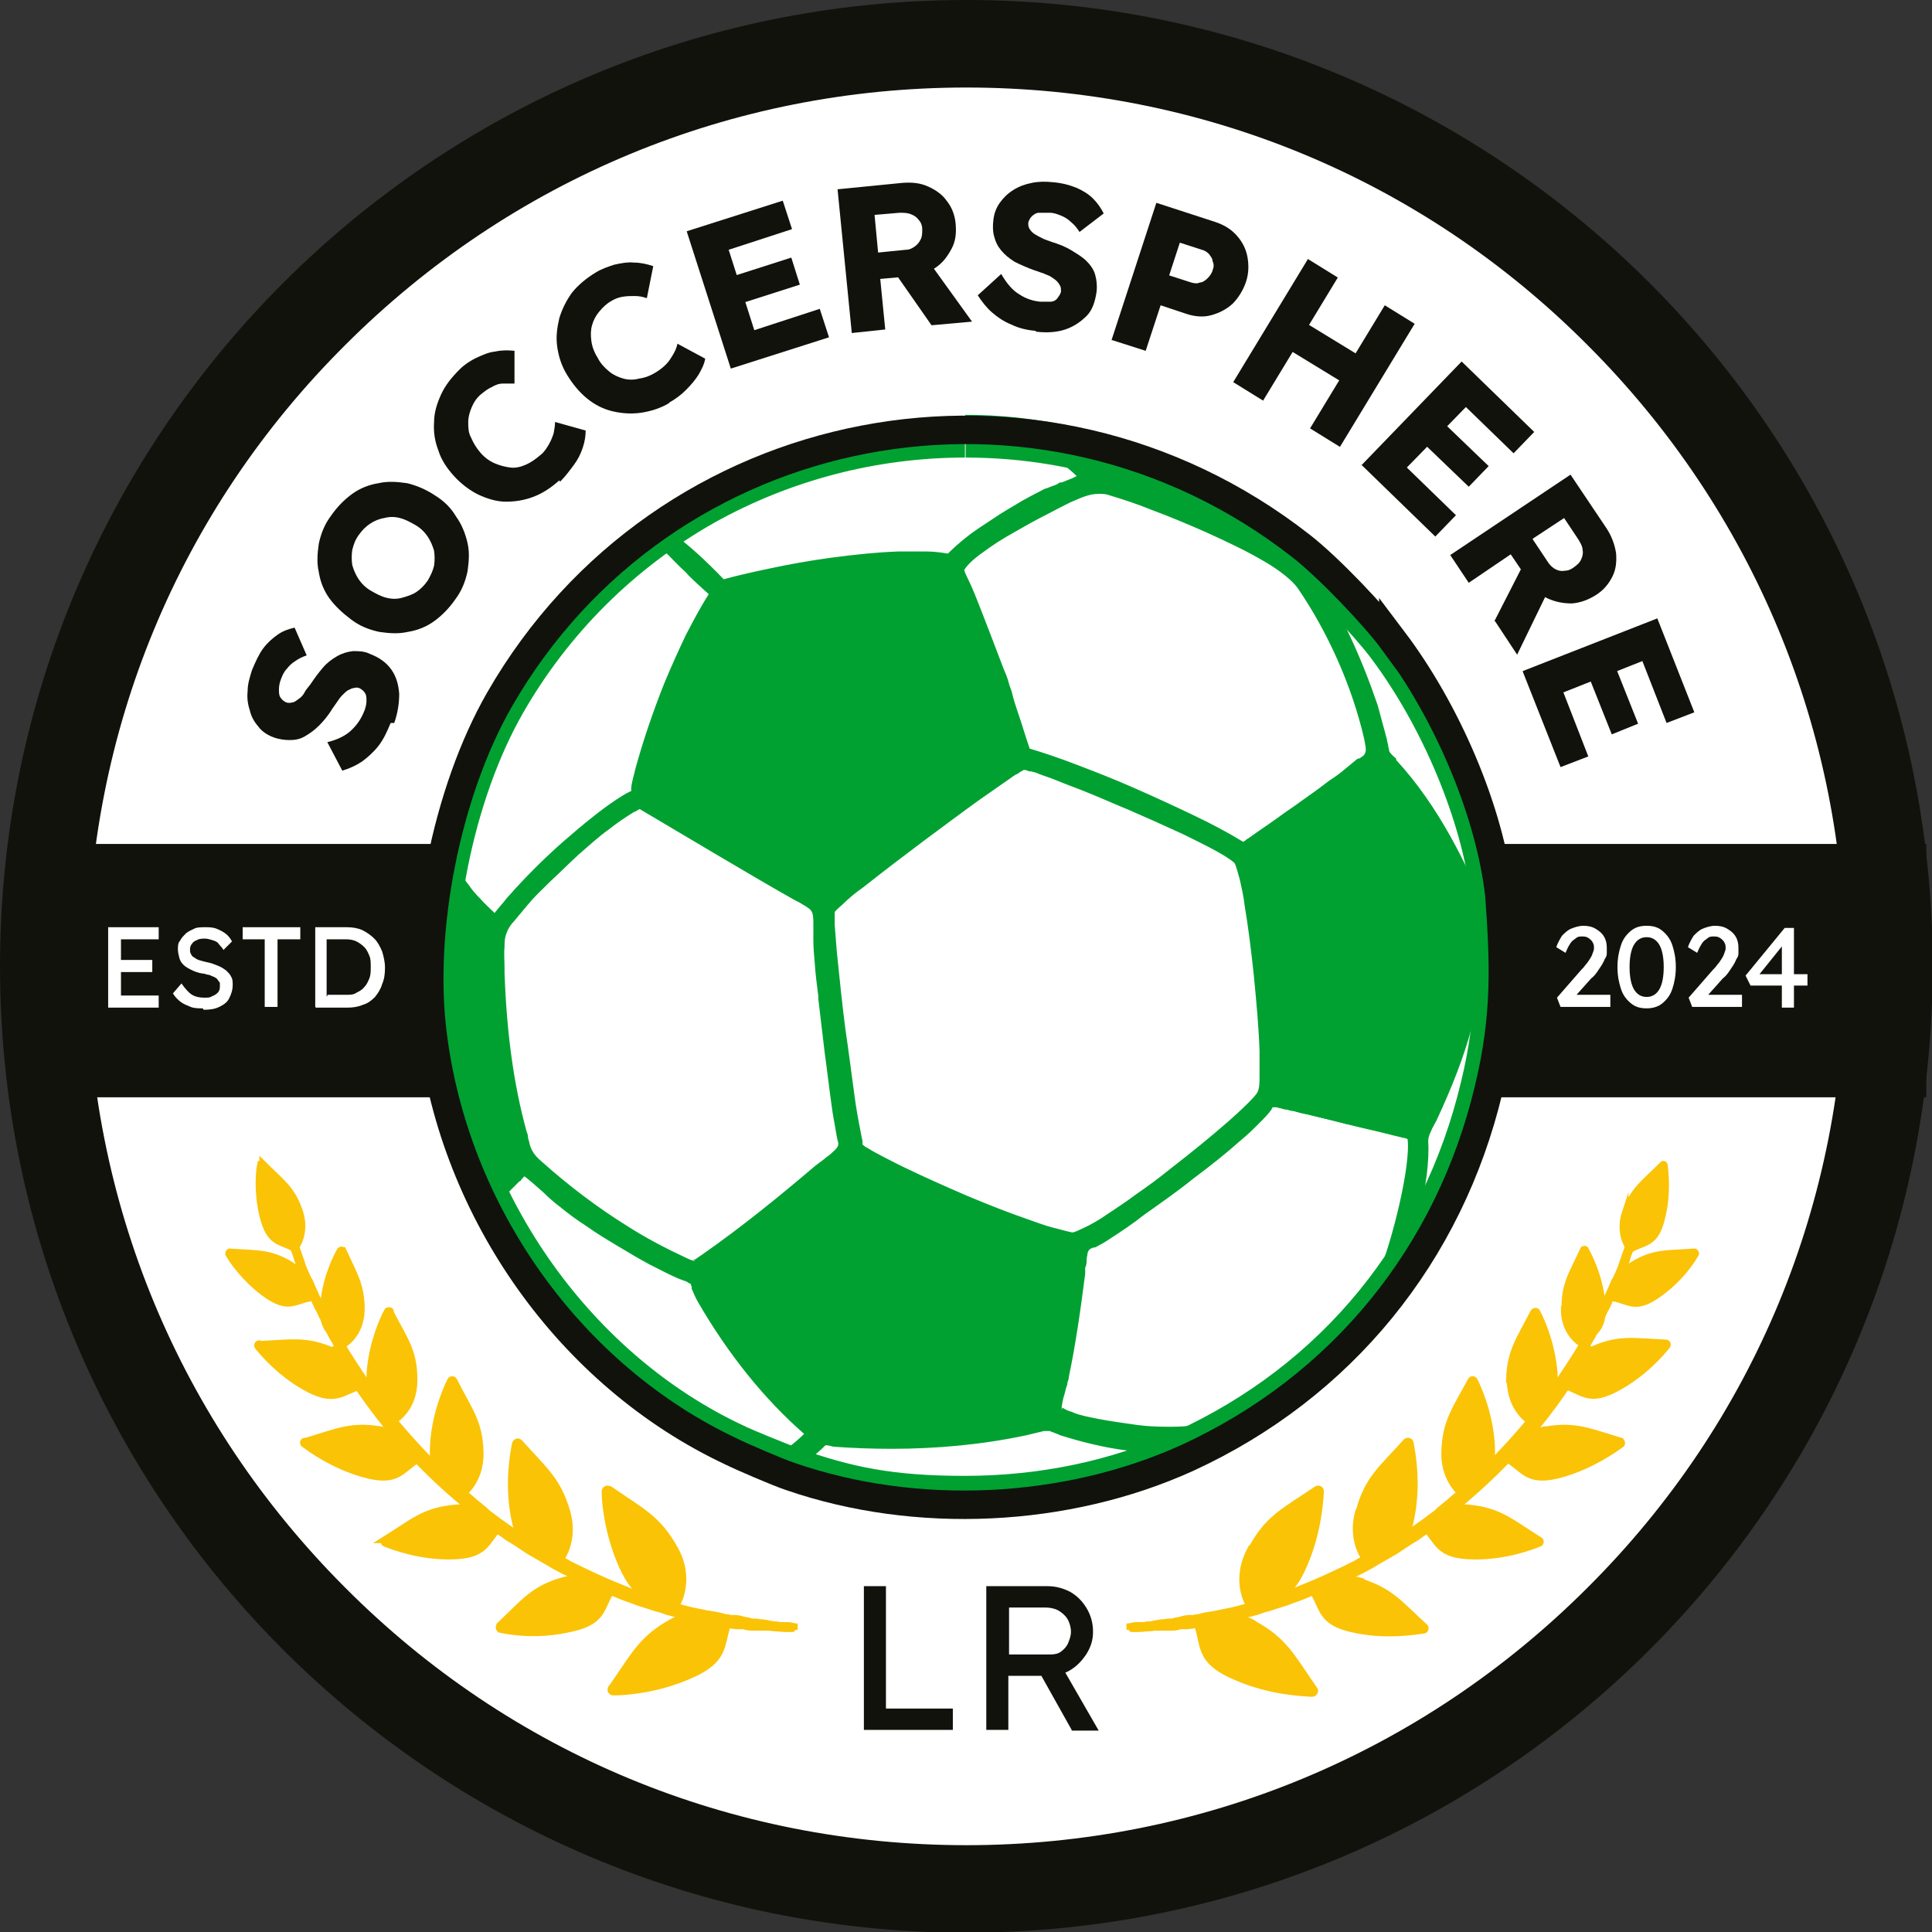 <?xml version="1.0" encoding="UTF-8"?>
<svg id="Ebene_1" data-name="Ebene 1" xmlns="http://www.w3.org/2000/svg" width="271.5" height="271.5" version="1.1" viewBox="0 0 271.5 271.5">
  <rect x="0" y="0" width="271.5" height="271.5" fill="#333333" stroke="none"/>
  <defs>
    <style>
      .cls-1 {
        fill: #12120d;
      }

      .cls-1, .cls-2, .cls-3, .cls-4, .cls-5 {
        stroke-width: 0px;
      }

      .cls-2, .cls-6, .cls-4 {
        fill-rule: evenodd;
      }

      .cls-2, .cls-3 {
        fill: #00a131;
      }

      .cls-7 {
        fill: none;
        stroke: #12120d;
        stroke-width: 4px;
      }

      .cls-7, .cls-6, .cls-8 {
        stroke-miterlimit: 10;
      }

      .cls-6, .cls-8 {
        fill: #fac305;
        stroke: #fac305;
        stroke-width: .9px;
      }

      .cls-4, .cls-5 {
        fill: #fff;
      }
    </style>
  </defs>
  <g>
    <path class="cls-4" d="M135.8,265.4c-71.5,0-129.6-58.2-129.6-129.6S64.3,6.1,135.8,6.1s129.6,58.2,129.6,129.6-58.2,129.6-129.6,129.6Z"/>
    <path class="cls-1" d="M135.8,12.3c33,0,64,12.8,87.3,36.2,23.3,23.3,36.2,54.3,36.2,87.3s-12.8,64-36.2,87.3c-23.3,23.3-54.3,36.2-87.3,36.2s-64-12.8-87.3-36.2c-23.3-23.3-36.2-54.3-36.2-87.3s12.8-64,36.2-87.3c23.3-23.3,54.3-36.2,87.3-36.2M135.8,0C60.8,0,0,60.8,0,135.8s60.8,135.8,135.8,135.8,135.8-60.8,135.8-135.8S210.8,0,135.8,0h0Z"/>
  </g>
  <rect class="cls-1" x="1.8" y="118.6" width="268.9" height="35.6"/>
  <g>
    <path class="cls-1" d="M54.9,101.6c-.5,1.2-1,2.3-1.7,3.2-.7.9-1.5,1.6-2.3,2.2-.9.6-1.8,1-2.8,1.3l-2.1-4c1.6-.4,2.7-1,3.5-1.8.8-.8,1.3-1.6,1.7-2.6.2-.5.3-1,.3-1.4,0-.4,0-.8-.2-1.1s-.4-.5-.8-.7c-.3-.1-.5-.1-.8,0-.3,0-.5.2-.8.3-.3.2-.5.4-.8.7s-.5.6-.7.9c-.2.3-.5.7-.7,1-.6,1-1.3,1.8-1.9,2.4-.6.6-1.3,1.1-2,1.5s-1.4.5-2.1.5c-.7,0-1.5-.1-2.3-.4-.8-.3-1.6-.8-2.1-1.5-.6-.7-1-1.4-1.2-2.3-.3-.9-.4-1.8-.3-2.7,0-1,.3-1.9.6-2.9.5-1.2,1-2.3,1.6-3.1.6-.8,1.3-1.4,2-1.9s1.5-.8,2.4-1l1.7,3.9c-.6.2-1.2.5-1.6.8-.5.3-.9.7-1.2,1.1-.4.4-.6.9-.8,1.4-.2.5-.3,1-.3,1.5,0,.4,0,.8.2,1.1.2.3.4.5.8.7.3.1.6.1.9,0,.3,0,.6-.3.9-.5s.6-.5.8-.9.5-.7.8-1.1c.6-.9,1.2-1.7,1.8-2.4.6-.7,1.3-1.2,2-1.6.7-.4,1.4-.6,2.2-.7.8,0,1.6,0,2.4.4,1.3.5,2.3,1.2,3,2.2.7,1,1,2.1,1.1,3.4,0,1.3-.2,2.7-.7,4.1Z"/>
    <path class="cls-1" d="M64,84.2c-.9,1.3-1.9,2.3-3,3.1-1.1.8-2.4,1.3-3.7,1.5-1.3.3-2.6.2-4,0-1.4-.3-2.7-.8-3.9-1.7s-2.3-1.9-3.1-3c-.8-1.1-1.3-2.4-1.5-3.7-.3-1.3-.2-2.6,0-4,.3-1.4.8-2.7,1.7-3.9.9-1.3,1.9-2.3,3-3.1,1.1-.8,2.4-1.3,3.7-1.5,1.3-.3,2.6-.2,4,0,1.3.3,2.7.9,3.9,1.7,1.3.8,2.3,1.8,3,3,.8,1.1,1.3,2.4,1.6,3.7.3,1.3.2,2.6,0,4-.3,1.4-.8,2.7-1.7,3.9ZM60.1,81.6c.4-.7.7-1.3.9-2.1.1-.7.1-1.4,0-2.1-.2-.7-.5-1.4-.9-2-.4-.6-1-1.2-1.7-1.6s-1.4-.8-2.2-1c-.7-.2-1.5-.2-2.2,0-.7.1-1.4.4-2,.8-.6.4-1.1.9-1.6,1.6s-.7,1.3-.9,2.1c-.1.7-.1,1.4,0,2.1.2.7.5,1.4.9,2,.4.6,1,1.2,1.7,1.6s1.4.8,2.2,1,1.5.2,2.2,0,1.4-.4,2-.8c.6-.4,1.1-.9,1.6-1.6Z"/>
    <path class="cls-1" d="M78.6,67.5c-1.1,1-2.3,1.8-3.6,2.3s-2.6.7-3.9.7c-1.3,0-2.6-.4-3.9-1-1.2-.6-2.4-1.5-3.4-2.6-1-1.1-1.8-2.3-2.2-3.6-.5-1.3-.7-2.6-.6-4,0-1.3.4-2.6,1-3.9.6-1.3,1.5-2.4,2.6-3.5.7-.7,1.5-1.2,2.3-1.6.9-.4,1.7-.8,2.7-.9.9-.2,1.8-.2,2.7-.1v4.6c-.5,0-1,0-1.6,0-.6,0-1.1.2-1.6.5-.5.2-1,.6-1.5,1-.6.5-1,1.1-1.3,1.8s-.5,1.4-.5,2.1c0,.7,0,1.5.4,2.2.3.7.7,1.4,1.3,2.1.6.7,1.3,1.2,2,1.5.7.3,1.4.5,2.2.6s1.5-.1,2.2-.4c.7-.3,1.4-.8,2.1-1.4.5-.4.8-.9,1.1-1.4.3-.5.5-1,.7-1.6.1-.5.2-1.1.2-1.6l4.3,1.2c0,.7-.1,1.5-.4,2.4-.3.9-.7,1.7-1.3,2.5-.6.8-1.2,1.6-1.9,2.3Z"/>
    <path class="cls-1" d="M94.1,56.6c-1.3.8-2.7,1.2-4,1.4-1.4.2-2.7.1-4-.2-1.3-.3-2.5-.9-3.6-1.8-1.1-.9-2-2-2.8-3.3-.8-1.3-1.2-2.6-1.4-4-.2-1.4,0-2.7.3-4,.4-1.3,1-2.5,1.8-3.6.9-1.1,2-2,3.3-2.8.8-.5,1.7-.8,2.6-1.1.9-.2,1.9-.4,2.8-.3.9,0,1.8.2,2.7.5l-.9,4.5c-.6-.2-1.1-.3-1.7-.3s-1.1,0-1.7.1c-.6.1-1.1.3-1.6.6-.7.4-1.2.9-1.7,1.5-.5.6-.8,1.2-1,1.9-.2.7-.2,1.4-.1,2.2.1.8.4,1.6.9,2.4.4.8,1,1.4,1.6,1.9s1.3.8,2,1c.7.2,1.5.2,2.2,0,.8-.1,1.6-.4,2.4-.9.5-.3,1-.7,1.4-1.1s.7-.9,1-1.4c.3-.5.5-1,.6-1.5l3.9,2.1c-.1.7-.5,1.5-.9,2.2-.5.8-1.1,1.5-1.8,2.2-.7.7-1.5,1.3-2.4,1.8Z"/>
    <path class="cls-1" d="M102.7,51.8l-6.2-19.3,13.5-4.3,1.3,4-8.9,2.9,3.6,11.3,9.2-3,1.3,4-13.8,4.4ZM102.4,43.2l-1.2-3.8,10-3.2,1.2,3.8-10,3.2Z"/>
    <path class="cls-1" d="M119.7,46.8l-2-20.2,9.1-.9c1.3-.1,2.5,0,3.6.5,1.1.5,2,1.1,2.7,2.1.7.9,1.1,2,1.2,3.2.1,1.3,0,2.4-.6,3.5s-1.2,1.9-2.2,2.6c-1,.7-2.1,1.1-3.4,1.2l-4.4.4.7,7.1-4.7.5ZM123.3,35.5l4-.4c.5,0,.9-.2,1.3-.5s.6-.6.8-1c.2-.4.2-.9.2-1.4s-.2-1-.5-1.3c-.3-.4-.6-.6-1.1-.8-.5-.2-1-.2-1.6-.2l-3.5.3.5,5.3ZM130.9,45.7l-6-8.6,5-1.2,6.7,9.3-5.6.5Z"/>
    <path class="cls-1" d="M145.6,46.5c-1.3-.1-2.5-.4-3.5-.9-1-.4-1.9-1-2.7-1.7-.8-.7-1.4-1.5-2-2.4l3.3-3c.8,1.4,1.7,2.4,2.6,2.9.9.6,1.9.9,2.9,1,.5,0,1,0,1.4,0,.4,0,.8-.2,1-.5s.4-.5.5-.9c0-.3,0-.6-.1-.8-.1-.2-.3-.5-.5-.7-.2-.2-.5-.4-.8-.6-.3-.2-.7-.3-1.1-.5-.4-.1-.8-.3-1.2-.4-1.1-.4-2-.8-2.8-1.2-.8-.5-1.4-1-1.9-1.6-.5-.6-.8-1.2-1-2-.2-.7-.2-1.5-.1-2.3.1-.9.4-1.7.9-2.4.5-.7,1.1-1.3,1.9-1.8.8-.5,1.6-.8,2.6-1,1-.2,1.9-.2,2.9-.1,1.3.1,2.4.4,3.4.8.9.4,1.7.9,2.3,1.5.6.6,1.1,1.3,1.5,2.1l-3.4,2.6c-.3-.5-.7-1-1.2-1.4-.4-.4-.9-.7-1.4-.9-.5-.2-1-.4-1.6-.4-.6,0-1.1,0-1.5,0s-.8.3-1,.5-.4.5-.5.9c0,.3,0,.6.2.9.2.3.4.5.7.7.3.2.7.4,1.1.6.4.2.8.3,1.3.5,1,.3,2,.7,2.8,1.2s1.5.9,2.1,1.5c.6.6,1,1.2,1.2,1.9s.3,1.5.2,2.4c-.2,1.4-.6,2.6-1.4,3.4s-1.8,1.5-3,1.9c-1.2.4-2.6.5-4.2.3Z"/>
    <path class="cls-1" d="M156.2,47.8l6.3-19.3,8.3,2.7c1.2.4,2.2,1,3,1.9.8.9,1.3,1.9,1.5,3s.2,2.3-.2,3.5c-.4,1.2-1.1,2.3-1.9,3.1-.9.8-1.9,1.3-3,1.6-1.1.3-2.3.2-3.5-.2l-3.6-1.2-2.1,6.4-4.7-1.5ZM164.3,38.7l3.1,1c.4.1.8.2,1.2,0,.4,0,.8-.3,1.1-.6.3-.3.6-.7.7-1.1.2-.5.2-.9,0-1.3,0-.4-.3-.7-.5-1-.3-.3-.6-.5-1-.6l-3.1-1-1.5,4.6Z"/>
    <path class="cls-1" d="M173.3,53.7l10.5-17.3,4.2,2.6-10.5,17.3-4.2-2.6ZM179.1,47.9l2.3-3.8,11.3,6.9-2.3,3.8-11.3-6.9ZM184.1,60.2l10.5-17.3,4.2,2.6-10.5,17.3-4.2-2.6Z"/>
    <path class="cls-1" d="M191.3,65.4l14.1-14.6,10.2,9.9-2.9,3-6.7-6.5-8.3,8.5,6.9,6.7-2.9,3-10.4-10.1ZM198.8,61.1l2.8-2.9,7.6,7.3-2.8,2.9-7.6-7.3Z"/>
    <path class="cls-1" d="M203.8,78l16.9-11.3,5.1,7.6c.7,1.1,1.1,2.2,1.3,3.4.1,1.2,0,2.3-.5,3.3-.5,1-1.2,1.9-2.3,2.6-1.1.7-2.2,1.1-3.4,1.2-1.2,0-2.3-.2-3.4-.7-1.1-.5-2-1.4-2.7-2.5l-2.5-3.7-5.9,4-2.6-3.9ZM210,87.3l4.8-9.4,3.4,3.8-5,10.3-3.1-4.7ZM215.4,75.8l2.2,3.3c.3.4.6.7,1,.9.4.2.8.3,1.3.2.5,0,.9-.2,1.3-.5s.8-.6,1-1.1c.2-.4.3-.9.2-1.3,0-.5-.3-1-.6-1.5l-2-3-4.4,2.9Z"/>
    <path class="cls-1" d="M214,94.3l18.9-7.4,5.2,13.2-3.9,1.5-3.4-8.7-11.1,4.4,3.5,9-3.9,1.5-5.3-13.4ZM222.6,93.4l3.7-1.5,3.9,9.8-3.7,1.5-3.9-9.8Z"/>
  </g>
  <g>
    <path class="cls-4" d="M195.8,90c7.4,9.8,13.5,23.7,14.9,35.7.7,9.7,1,17.1-1.5,27.4-5.5,23.1-20.6,41.8-42.4,51.8-17,7.7-38,8.7-55.7,2.6-1.8-.6-6.9-2.8-8.3-3.5-22.8-10.7-38.9-33.7-42-58.6-1.9-14.8,2-34.2,9.4-47.1,23-40,76-50.2,112.6-21.6,4,3.1,10.6,10.1,13,13.4Z"/>
    <g>
      <path class="cls-2" d="M135.6,212.4c-8.8,0-17.4-1.4-25.6-4.3l-4.6-1.8c-8.2-3.8-14.9-8.1-20.4-13-5.4-4.8-10.2-10.6-15.2-18.2-6.8-10.5-11.2-27.3-10.7-40.8.2-5.2,1-10.7,2.3-16.3,1.3-5.5,3.1-10.7,5.3-15.4,8.7-18.6,25.3-33.1,45.6-39.7,7.5-2.4,15.6-3.7,23.4-3.7s6.1.2,9,.6c5.5.7,10.8,2,16,3.8,5.2,1.8,10.2,4.2,14.9,7,7.3,4.4,13.6,9.8,18.9,16.2,7.5,9,12.8,19.7,16.1,32.8.3,1.1.5,2.3.7,3.3.2,1.3.4,2.7.6,4.3.2,1.5.3,2.9.4,4.2,0,1.3.2,2.3.1,3.4-.2,11.6-2.4,22.6-6.8,32.5-2,4.6-4.5,9.1-7.4,13.2-3,4.2-6.4,8.2-10.2,11.8-14,13.2-32.6,20.4-52.5,20.4h0ZM111.4,206.3c6.7,2.6,15.2,4.1,24,4.1s12.6-.7,18.1-2.1l1.1-.3c3.4-.8,9-2.3,11-4.3h.1c0-.1-.2-.1-.2-.1-.4,0-.8,0-1.3,0h-1.5c-.2,0-.4,0-.6,0-4.9-.1-9.7-1.4-12.9-2.4-.4-.1-1-.3-1.5-.6h-.2c-.1-.1-.2-.2-.3-.2h0c-.1,0-.3,0-.5.1h-.2c-.8.3-1.7.5-2.5.7-6.1,1.3-12.5,1.9-18.9,1.9s-5.4-.1-8.1-.3c-.3,0-.6,0-.9-.1-.2,0-.3,0-.3,0s0,0,0,0c-.1,0-.2.1-.4.3-.7.8-1.6,1.4-2.4,2-.6.4-1.1.9-1.6,1.3h0c0,0,.1.1.1.1ZM73.4,164.6c-.2.3-.5.6-.8.8h-.1c-.4.6-.8,1-1.2,1.4-.8.9-1.8,2.1-1.6,3.2,0,.1,0,.2.1.3,6.1,13.1,19.3,26,33.9,32.8l.3.2c1.2.5,2.3,1.1,3.6,1.5.2,0,.4,0,.7,0,.8,0,1.9-.4,3-1.2.8-.5,1.9-1.4,2.5-2.3h0c0,0,0-.1,0-.1-5.6-4.9-10.7-11.2-15.1-18.7-.3-.5-.7-1.1-.9-1.8,0,0,0-.2,0-.2,0-.2-.1-.4-.2-.5-.1-.1-.3-.2-.5-.3l-.6-.3c-.3-.1-.5-.2-.8-.3-1.2-.5-2.5-1.2-4.1-2-1.4-.8-2.9-1.6-4.5-2.6-1.5-.9-3-1.9-4.4-2.8-1.4-1-2.6-1.9-3.7-2.7-.8-.6-1.6-1.3-2.3-2-1-.9-2-1.8-3.1-2.6h0s0,0,0,0ZM148.7,198.5c.5.4,1.2.6,1.7.8.7.2,1.5.5,2.4.7,1.8.4,3.8.8,6,1,1.1.1,3.4.4,5.6.4s4-.2,4.9-.7c2-1,4.1-2.2,6.4-3.7,2.6-1.6,5-3.3,7.2-5.1,2.8-2.2,5-4.2,6.9-6.3,2.2-2.4,3.6-4.5,4.5-6.5,1.7-4.1,4.7-15.3,3.9-19h0s0,0,0,0c0,0-.2,0-.2,0-.2,0-.4-.1-.6-.2-.7-.2-1.3-.3-2-.5-2-.5-3.9-.9-5.9-1.4l-7.8-1.9c-.3,0-.6-.1-.9-.2-.3,0-.6-.2-.8-.2l-.5-.2c-.2,0-.3,0-.4,0s-.1,0-.2,0c-.1,0-.2.2-.4.4-.6.8-1.2,1.4-1.8,2-.7.7-1.6,1.5-2.6,2.4-1.9,1.6-4,3.3-6.7,5.3-2.2,1.6-4.4,3.3-6.8,5-1.6,1.1-3.3,2.3-5,3.4-.6.4-1.2.7-1.8,1h-.2c-.3.2-.6.3-.7.5-.2.2-.3.6-.4,1,0,.3,0,.6-.1,1l-.2,1.7c-.6,5.5-1.4,10.1-2.2,14.5,0,.3-.1.5-.2.8l-.4,1.6c-.1.5-.3,1.1-.4,1.6h0c0,.3-.1.8-.1.9h0ZM210,130.5c-.1,0-.2.1-.4.2-.2,0-.4.2-.5.3,0,0-.1.2-.2.4-.6,4-1.3,8.6-2.5,13-1.1,4-2.7,8.2-5,13-.1.3-.3.6-.4.8-.4.7-.7,1.3-.7,2.1,0,1.4,0,2.9-.2,4.6-.2,1.5-.5,3.1-.9,5-.5,2.3-1.2,4.7-1.9,7l-.4,1.4h.2c.3-.3.6-.8.8-1.1.4-.6.8-1.2,1.1-1.8.5-.9,1.1-1.8,1.6-2.8,1.6-2.9,3.1-6.1,4.4-9.3,1.3-3.3,2.4-6.7,3.2-10.1,1.7-6.9,2.4-13.6,2.1-19.9,0-.3,0-.5,0-.8v-.5c0-.5,0-1-.1-1.4h0c0,0,0,0,0,0ZM89.9,113.4c-.2.1-.4.2-.6.3-.2,0-.4.2-.5.3-1.4.8-2.7,1.8-3.7,2.5-1.3,1-2.7,2.2-4.2,3.5-1.4,1.2-2.7,2.5-4,3.7-1.3,1.3-2.2,2.3-3.1,3.2l-.6.7c-.5.6-1.1,1.2-1.5,1.8-.4.5-.8,1.1-1.1,1.8-.3.7-.3,1.5-.3,2.1,0,.9,0,1.9,0,2.8v.8c.3,8.6,1.3,15.9,3.1,22.4,0,.3.1.5.2.8,0,.3.1.6.2.9,0,.4.2.7.4,1.1.3.7.9,1.2,1.5,1.7,3.8,3.4,7.8,6.4,11.9,8.9,2.8,1.8,5.7,3.3,8.6,4.6.4.2,1,.4,1.4.4s.2,0,.3,0c.2,0,.4-.2.6-.4,0,0,.2-.1.3-.2,5.9-4.1,11.5-8.8,16.2-12.7.4-.3.8-.6,1.2-.9.3-.3.7-.5,1-.8.5-.5,1.1-1,1.2-1.6,0-.1,0-.2,0-.3-.2-.7-.3-1.4-.4-2-.2-1-.3-2-.5-3-.3-2.2-.6-4.5-1-7.5-.3-2.5-.6-5-.9-7.6v-.4c-.2-1.5-.4-3.1-.5-4.6,0-1.1-.2-2.2-.2-3.3,0-.4,0-2.3,0-2.3,0-.7,0-1.6-.4-2.1-.2-.3-.5-.5-.9-.7-.3-.2-.7-.4-1-.6l-.6-.3c-3.2-1.8-6.6-3.8-11-6.4l-11-6.5h0ZM143.8,107.5c-.2,0-.3.1-.5.2-.2.1-.4.3-.6.4l-.4.2c-.7.4-1.4.9-2,1.4-1,.7-2,1.4-3,2.1-2.4,1.7-5,3.6-7.6,5.6-2.6,1.9-5.7,4.2-8.6,6.6-.9.7-1.9,1.6-2.9,2.4-.3.3-1.1,1-1.2,1.3-.1.4-.1,1.4,0,1.9,0,1.3.1,2.5.3,4,.3,3.9.8,7.9,1.2,10.9.4,3.5.8,6.6,1.3,9.5.2,1.2.4,2.5.6,3.7.2.9.3,1.7.5,2.5v.2c0,.2.1.3.2.4,0,.2.4.3.6.5h.1c.9.6,1.8,1.1,2.5,1.5,1,.5,2.1,1.1,3.4,1.7,2.5,1.2,5.2,2.4,8.3,3.7,3.1,1.3,5.9,2.4,8.5,3.3,1.3.5,2.5.9,3.6,1.2.8.3,1.8.5,2.8.8,0,0,0,0,.1,0,.6,0,1.4-.4,1.8-.6,1.2-.6,2.3-1.3,3.3-2,1.3-.8,2.7-1.8,4.3-2.9,1.5-1.1,3-2.2,4.7-3.5,3.2-2.5,5.9-4.7,8.3-6.7.9-.8,1.9-1.7,2.8-2.6.4-.4,1.1-1.2,1.4-1.7.3-.5.3-1.7.3-2.2,0-1.3,0-2.7,0-3.9-.1-3.1-.4-6.4-.8-10.6-.4-3.8-.8-7-1.3-10-.2-1-.4-2.4-.7-3.8-.2-.6-.4-1.6-.7-2.3-.2-.4-1-1-2.5-1.8-1.6-.9-3.4-1.7-5-2.5-2.6-1.2-5.3-2.4-7.6-3.4-2.1-.9-4.4-1.9-6.7-2.8-1.4-.6-2.7-1.1-4.1-1.6-.6-.2-1.1-.4-1.7-.6-.4-.1-.8-.3-1.3-.4h-.3c-.3-.2-.6-.3-.9-.3h0ZM92.4,76.8c-.3,0-.7.1-1.1.3-.5.3-1,.6-1.5,1h-.2c-2.3,1.8-4.6,3.6-6.7,5.6-8.4,7.9-14.6,18.2-18.1,29.6-.5,1.6-.9,3.1-1.2,4.7-.2,1.3-.2,2.4,0,3.4.2,1.1.8,2.2,1.7,3.4.4.6,1,1.2,1.7,1.9.8.8,1.6,1.6,2.3,2.3h0c0,0,0,0,0,0,.4-.4.8-.9,1.2-1.4.3-.4.7-.9,1.1-1.3,2.3-2.6,4.8-5.1,7.5-7.5,1.5-1.3,2.9-2.5,4.3-3.6,1.5-1.2,2.9-2.2,4.2-3,.3-.2.6-.4,1-.5h.1c.2-.1.2-.1.2-.2,0,0,0-.3,0-.5,0,0,0-.2,0-.2.1-.9.3-1.8.6-2.6,1.1-4,2.5-8.1,4.1-12,.9-2.3,2-4.6,3-6.7,1.1-2.2,2.2-4.2,3.4-6h0c0,0,0,0,0,0-1-.9-2.1-1.9-3.1-2.9-.3-.3-.7-.6-1-1-.4-.4-.7-.7-1.1-1.1-.4-.4-.9-.9-1.4-1.2-.4-.3-.7-.4-1.1-.4h0ZM184.7,81.2c0,.2.2.4.3.6h0c3.1,4.9,5.7,10.4,8,17.4l1.3,4.8c0,.3.2.7.2,1,0,.2,0,.4.1.6.2.4.6.9.9,1.2v.2c6.3,6.7,10.2,15.1,12.9,21.7h0c0,0,0,0,0,0,.3,0,.6-.2.7-.5.4-.5.3-1.4.2-2.1v-.7c-2.6-16-10.3-31.1-21.7-42.7l-.2-.2c-.7-.7-1.5-1.5-2.3-1.5s-.5,0-.8.2h0s0,0,0,0ZM144.5,105.4c2,.6,4.2,1.4,6.9,2.4,2.5,1,5.1,2,7.8,3.2,3.1,1.4,5.9,2.7,8.6,4,2.1,1,4.5,2.3,6.8,3.7h0s0,0,0,0c.2,0,.6-.3.7-.4h.1c.6-.5,1.2-.9,1.7-1.2,1.7-1.2,3.3-2.3,5-3.5,1.5-1,2.9-2.1,4.4-3.2l.4-.3c.8-.6,1.6-1.1,2.3-1.7.6-.4,1.1-.8,1.7-1.2h.2c.4-.4.8-.7,1-1,.3-.6,0-1.6,0-2.3h0c-1.7-7.5-5.1-15-9.4-21.4-1.2-1.7-4.1-3.4-5-4-2.2-1.3-4.8-2.6-8.1-4.1-2.5-1.1-5.1-2.2-7.8-3.2-1.8-.7-3.8-1.4-5.9-2-.6-.2-1.1-.2-1.6-.2-1.4,0-2.6.5-4.2,1.3-1,.5-2,1-3.3,1.7-1.6.8-3.1,1.6-4.4,2.5-1.8,1.1-3.2,2-4.4,2.9-.9.7-2.2,1.6-2.8,2.6h0s0,0,0,0c.2.4.4.9.6,1.4.3.7.6,1.3.8,2,.7,1.7,1.4,3.4,2,5.1.7,1.8,1.4,3.7,2.1,5.5.3.7.5,1.4.8,2.1v.2c.2.4.3.8.4,1.1.3.9.6,1.8.8,2.7.5,1.8,1.1,3.7,1.8,5.4h0s0,0,0,0ZM94.2,75.2c3.1,2.2,5.8,4.9,7.6,6.8h0s0,0,0,0c2.3-.7,4.6-1.2,6.6-1.6,2.7-.6,5.6-1,8.4-1.5,3.7-.5,6.7-.8,9.5-.9.7,0,1.5,0,2.2,0s1.2,0,1.8,0c.8,0,2,.1,3.1.4h0s0,0,0,0c.7-.9,1.8-1.7,2.7-2.4,1.1-.8,2.3-1.7,3.9-2.7,1.3-.8,2.6-1.6,3.9-2.3.8-.5,2-1.1,3.1-1.7.3-.2.7-.3,1-.4.4-.1,1.3-.5,1.3-.5.5-.2,1-.4,1.5-.6.3-.1.8-.3,1-.5h0s0,0,0,0c-.4-.7-2.2-2.1-3.2-2.8-3.9-2.7-7-2.9-11.6-2.9h-.8c-9.9,0-19.2,1.8-27.6,5.1-3,1.2-13,6.2-14.5,8.6h0c0,0,0,0,0,0Z"/>
      <path class="cls-3" d="M135.8,59.6c3,0,6,.2,8.9.6,5.4.7,10.8,2,15.9,3.8,5.1,1.8,10.1,4.1,14.8,6.9,7.1,4.3,13.5,9.7,18.8,16.1,7.9,9.5,12.9,20.6,16,32.6.3,1.1.5,2.2.6,3.3.2,1.4.4,2.8.6,4.2.2,1.4.3,2.8.4,4.2,0,1.1.2,2.2.1,3.3-.2,11.1-2.3,22.1-6.7,32.3-2,4.6-4.5,9-7.4,13.1-3,4.2-6.4,8.1-10.2,11.7-14.2,13.3-33.1,20.3-52.1,20.3s-17.2-1.4-25.4-4.2l-4.6-1.8c-7.4-3.4-14.2-7.5-20.3-12.9-5.9-5.3-10.8-11.5-15.1-18.1-7.1-10.9-11.1-27.6-10.7-40.6.2-5.4,1-10.9,2.3-16.2,1.3-5.2,3-10.5,5.3-15.3,8.8-18.8,25.7-33,45.3-39.4,7.4-2.4,15.4-3.7,23.2-3.7M101.6,82.6h.3c2.1-.7,4.4-1.2,6.5-1.7,2.8-.6,5.6-1,8.4-1.4,3.1-.4,6.3-.8,9.5-.9.7,0,1.5,0,2.2,0s1.2,0,1.7,0c1,0,2,.1,3,.4h.3c0,0,.2-.2.2-.2.7-.9,1.7-1.7,2.6-2.3,1.2-.9,2.5-1.8,3.8-2.7,1.3-.8,2.5-1.6,3.8-2.3,1-.6,2-1.2,3.1-1.7.3-.2.7-.3,1-.4.4-.2.9-.3,1.3-.5.5-.2,1-.4,1.6-.6.4-.2.8-.4,1.2-.6l.4-.3-.3-.4c-.5-.8-2.5-2.4-3.3-2.9-4.1-2.8-7.3-3-11.9-3-.3,0-.6,0-.8,0-9.5,0-19,1.6-27.8,5.1-3.1,1.2-13.2,6.3-14.8,8.8l-.3.5.4.3c2.7,1.9,5.2,4.3,7.5,6.7l.2.3M174.7,119.3h.2c.3-.1.7-.5,1-.6.6-.4,1.2-.8,1.8-1.2,1.7-1.2,3.3-2.3,5-3.5,1.5-1,2.9-2.1,4.4-3.2.9-.7,1.9-1.4,2.8-2.1.6-.5,1.2-.9,1.9-1.3.4-.3.9-.6,1.1-1.1.4-.8.1-1.9,0-2.8-1.8-7.5-5.1-15-9.5-21.4-1.1-1.6-3.5-3.2-5.2-4.2-2.6-1.5-5.4-2.9-8.1-4.1-2.6-1.1-5.2-2.2-7.8-3.2-1.9-.7-3.9-1.4-5.9-2-.6-.2-1.2-.3-1.8-.3-1.5,0-2.9.6-4.4,1.3-1.1.5-2.2,1.1-3.3,1.7-1.5.8-3,1.6-4.5,2.5-1.5.9-3,1.8-4.5,2.9-1,.7-2.3,1.7-2.9,2.7l-.2.3.2.3c.2.4.4.9.6,1.3.3.7.6,1.3.8,2,.7,1.7,1.3,3.4,2,5.1.7,1.8,1.4,3.7,2.1,5.5.3.7.5,1.4.8,2.1.1.4.3.9.4,1.3.9,2.7,1.6,5.5,2.6,8.2v.3c0,0,.4,0,.4,0,2.3.7,4.6,1.5,6.8,2.4,2.6,1,5.2,2.1,7.8,3.2,2.9,1.3,5.8,2.6,8.6,4,2.3,1.1,4.6,2.3,6.8,3.7h.2M69.4,129.7l.4-.4c.8-.9,1.5-1.8,2.3-2.7,2.3-2.6,4.9-5.1,7.5-7.4,1.4-1.2,2.8-2.4,4.3-3.6,1.3-1,2.7-2,4.1-2.9.3-.2.6-.4.9-.5.2,0,.4-.1.6-.3.2-.3.2-.7.2-1,0-.8.3-1.7.5-2.5,1.1-4.1,2.5-8.1,4-12,.9-2.2,1.9-4.5,3-6.6,1-2,2.1-4,3.3-5.9l.3-.4-.4-.3c-1.1-.9-2.1-1.9-3.1-2.9-.7-.7-1.4-1.4-2.1-2-.4-.4-.9-.9-1.4-1.3-.4-.3-.8-.5-1.3-.5,0,0,0,0-.1,0-.5,0-.9.2-1.4.4-.6.3-1.1.7-1.7,1.1-2.4,1.7-4.6,3.5-6.7,5.5-8.6,8.1-14.8,18.5-18.2,29.8-.5,1.5-.9,3.1-1.2,4.7-.2,1.2-.3,2.4,0,3.6.3,1.3,1,2.5,1.8,3.6.5.7,1.1,1.3,1.7,1.9.7.8,1.5,1.5,2.3,2.3l.4.4M208.4,129.3h.5c.4-.2.8-.4,1-.8.5-.7.4-1.7.3-2.5,0-.2,0-.5-.1-.7-2.5-16.2-10.2-31.3-21.7-43-.8-.9-1.7-1.9-2.9-1.9-.3,0-.6,0-1,.2l-.4.2v.4c.2.3.4.6.6.9,3.5,5.3,5.9,11.1,8,17.1l1.3,4.8c0,.3.2.7.2,1,0,.2,0,.5.2.7.2.6.8,1.1,1.2,1.6,5.7,6.1,9.5,13.9,12.6,21.5l.2.5M150.7,174.2c.7,0,1.5-.4,2-.7,1.2-.6,2.3-1.3,3.4-2,1.5-.9,2.9-1.9,4.3-2.9,1.6-1.1,3.1-2.3,4.7-3.5,2.8-2.2,5.6-4.4,8.3-6.7,1-.9,2-1.7,2.9-2.7.5-.5,1.2-1.2,1.5-1.8.3-.6.3-1.7.4-2.4,0-1.3,0-2.6,0-3.9-.1-3.5-.5-7.1-.8-10.6-.4-3.3-.8-6.7-1.3-10-.2-1.3-.4-2.5-.7-3.8-.2-.8-.4-1.7-.7-2.4-.4-.7-2.1-1.7-2.8-2.1-1.6-.9-3.3-1.7-5-2.5-2.5-1.2-5.1-2.3-7.7-3.4-2.2-1-4.5-1.9-6.7-2.8-1.4-.6-2.7-1.1-4.1-1.6-.6-.2-1.1-.4-1.7-.6-.4-.1-.9-.3-1.3-.4-.4,0-.9-.3-1.3-.3s0,0-.1,0c-.3,0-.5.2-.8.3-.3.2-.6.4-1,.6-.7.4-1.4.9-2.1,1.4-1,.7-2,1.4-3,2.1-2.6,1.8-5.1,3.7-7.6,5.6-2.9,2.2-5.8,4.3-8.6,6.6-1,.8-2,1.6-2.9,2.4-.4.3-1.2,1.1-1.4,1.6-.2.5-.1,1.6-.1,2.2,0,1.3.1,2.6.3,3.9.3,3.6.7,7.3,1.2,10.9.4,3.2.8,6.4,1.3,9.6.2,1.3.4,2.5.6,3.8.1.8.3,1.7.5,2.5,0,.3,0,.6.2.8.2.3.6.5.9.7.8.5,1.7,1,2.6,1.4,1.1.6,2.3,1.1,3.4,1.7,2.7,1.3,5.5,2.5,8.3,3.7,2.8,1.2,5.7,2.3,8.5,3.3,1.2.4,2.4.8,3.6,1.2.9.3,1.9.6,2.9.8,0,0,.2,0,.3,0M97.7,178.2c.2,0,.3,0,.5,0,.4-.1.7-.4,1-.6,5.6-4,11-8.3,16.3-12.8.7-.6,1.5-1.1,2.2-1.7.6-.5,1.3-1.1,1.3-2,0-.2,0-.3,0-.5-.2-.6-.3-1.3-.4-1.9-.2-1-.3-2-.5-2.9-.4-2.5-.7-5-1-7.5-.3-2.5-.6-5-.9-7.6-.2-1.7-.4-3.3-.5-5,0-1.1-.2-2.2-.2-3.3,0-.7,0-1.5,0-2.2,0-.8,0-1.8-.5-2.5-.3-.4-.6-.7-1-.9-.5-.3-1.1-.6-1.6-.9-3.7-2.1-7.4-4.3-11-6.4l-11.3-6.7-.3.2c-.1.1-.3.2-.5.3-.2,0-.3.2-.5.2-1.3.7-2.6,1.7-3.7,2.6-1.4,1.1-2.8,2.3-4.2,3.5-1.4,1.2-2.7,2.4-4,3.7-1.1,1-2.1,2.1-3.1,3.2-.7.8-1.5,1.7-2.2,2.5-.5.6-.9,1.2-1.2,1.9-.3.7-.4,1.5-.4,2.3,0,1.2,0,2.4,0,3.6.3,7.6,1.1,15.2,3.1,22.5.1.5.3,1.1.4,1.6.1.4.2.8.4,1.2.4.7,1,1.3,1.6,1.9,3.7,3.3,7.7,6.3,11.9,9,2.8,1.7,5.7,3.3,8.6,4.6.5.2,1.1.5,1.6.5M196,179.6l1.3-1c.3-.2.7-.8.9-1.1.4-.6.8-1.2,1.1-1.8.5-.9,1.1-1.8,1.6-2.8,1.7-3,3.1-6.2,4.4-9.4,1.3-3.3,2.4-6.7,3.2-10.2,1.6-6.5,2.5-13.4,2.1-20.1,0-.4,0-.8,0-1.3,0-.5,0-1.1-.2-1.6l-.2-.7-.6.3c-.3.2-.7.3-1,.5-.2.2-.3.4-.3.7-.6,4.4-1.4,8.7-2.5,13-1.2,4.5-3,8.7-5,13-.5,1.1-1.3,1.9-1.2,3.2,0,1.5,0,3-.2,4.5-.2,1.7-.6,3.3-.9,4.9-.6,2.7-1.4,5.4-2.2,8.1l-.5,1.6M164.3,201.9c2,0,4-.2,5.1-.8,2.2-1.1,4.4-2.4,6.5-3.7,2.5-1.6,4.9-3.3,7.3-5.1,2.5-1.9,4.8-4,7-6.3,1.8-1.9,3.5-4.2,4.6-6.7,1.6-3.9,4.7-15.3,3.9-19.3v-.3c0,0-.3-.1-.3-.1-.1,0-.3,0-.4-.1-.2,0-.4-.1-.6-.2-.7-.2-1.3-.3-2-.5-2-.5-3.9-.9-5.9-1.4-1.9-.4-3.7-.9-5.6-1.3-.7-.2-1.3-.3-2-.5-.4,0-.7-.2-1.1-.3-.5-.1-.9-.3-1.3-.4-.2,0-.4-.1-.6-.1-.1,0-.2,0-.4,0-.3.1-.5.4-.6.6-.5.7-1.1,1.3-1.7,1.9-.8.8-1.7,1.6-2.6,2.3-2.2,1.8-4.4,3.6-6.7,5.3-2.2,1.7-4.5,3.3-6.8,5-1.7,1.2-3.3,2.3-5,3.4-.6.4-1.1.7-1.7.9-.4.2-.8.3-1,.6-.3.3-.5.8-.5,1.3,0,.4,0,.7-.1,1.1,0,.5-.1,1-.2,1.6-.6,4.8-1.3,9.6-2.2,14.4,0,.3-.1.6-.2.9-.1.5-.2,1-.4,1.5-.1.5-.3,1.1-.4,1.6,0,.3-.2.8-.2,1.1v.3s.3.2.3.2c.5.4,1.2.6,1.8.8.8.3,1.6.5,2.4.7,2,.5,4,.8,6,1.1,1.3.2,3.5.4,5.7.4M108.2,205.4c1.2,0,2.4-.6,3.3-1.2.9-.6,2-1.5,2.7-2.4l.3-.4-.4-.4c-6-5.2-10.9-11.7-15-18.5-.3-.5-.6-1.1-.9-1.7,0-.3-.2-.6-.3-.8-.2-.2-.5-.4-.7-.5-.5-.2-.9-.4-1.4-.6-1.4-.6-2.7-1.3-4.1-2-1.5-.8-3-1.7-4.4-2.5-1.5-.9-2.9-1.8-4.3-2.8-1.3-.9-2.5-1.8-3.7-2.7-1.9-1.5-3.5-3.2-5.4-4.6l-.4-.3-.3.4c-.3.3-.6.6-.9.9-.4.4-.9.8-1.3,1.3-.8.9-2,2.3-1.7,3.6,0,.2,0,.3.1.4,6.4,13.9,20.3,26.6,34.1,33.1,1.3.6,2.6,1.2,3.9,1.7.3,0,.5.1.8.1M125.2,202.6c-2.7,0-5.4-.1-8.1-.3-.3,0-.6,0-.8-.1-.2,0-.3,0-.5,0s-.1,0-.2,0c-.3,0-.5.3-.7.4-1.2,1.3-2.7,2.2-4,3.3l-.7.6.9.3c7.1,2.8,15.7,4.1,24.2,4.1s12.7-.7,18.2-2.2c3.3-.9,10-2.3,12.4-4.8l.9-.9h-1.2c-.4-.1-.9-.1-1.3-.1s-1,0-1.5,0-.4,0-.6,0c-4.2-.1-8.7-1.1-12.7-2.3-.5-.1-.9-.3-1.4-.5-.2,0-.4-.2-.6-.3,0,0,0,0,0,0-.3,0-.6.1-.8.2-.8.3-1.6.4-2.4.6-6.2,1.3-12.5,1.9-18.8,1.9M135.8,58.6c-7.9,0-16,1.3-23.6,3.7-20.5,6.7-37.2,21.2-45.9,39.9-2.2,4.7-4,10-5.4,15.5-1.4,5.6-2.1,11.1-2.3,16.4-.5,13.6,3.9,30.5,10.8,41.1,5,7.7,9.8,13.5,15.2,18.3,5.6,5,12.3,9.3,20.5,13.1,0,0,0,0,0,0l4.6,1.8c8.3,2.9,17,4.3,25.8,4.3,20,0,38.8-7.3,52.8-20.5,3.8-3.6,7.3-7.6,10.3-11.9,2.9-4.2,5.5-8.6,7.5-13.3,4.4-10,6.7-21,6.8-32.7,0-1.1,0-2.3-.1-3.4,0-1.3-.2-2.7-.4-4.2-.2-1.5-.4-2.9-.6-4.3-.2-1.3-.4-2.3-.7-3.4-3.4-13.1-8.6-23.9-16.2-33-5.3-6.4-11.8-11.9-19.1-16.3-4.7-2.8-9.7-5.2-15-7-5.2-1.8-10.7-3.1-16.1-3.8-2.9-.4-6-.6-9.1-.6h0ZM94.8,75c1.9-2.2,10.6-6.8,14.1-8.1,8.3-3.3,17.6-5,27.4-5.1h.8c4.5,0,7.5.2,11.4,2.8.9.6,2.2,1.7,2.8,2.3-.2.1-.4.2-.6.3-.5.2-1,.4-1.5.6h-.3c-.3.3-.7.4-1,.5-.3.1-.7.3-1.1.4-1.2.6-2.3,1.2-3.2,1.7-1.3.8-2.6,1.5-3.9,2.4-1.5,1-2.8,1.8-3.9,2.7-.9.7-1.8,1.5-2.6,2.3-1.1-.2-2.2-.3-2.9-.3-.6,0-1.2,0-1.8,0s-1.4,0-2.3,0c-2.8.1-5.9.4-9.6.9-2.9.4-5.7.9-8.5,1.5-1.9.4-4.2.9-6.4,1.5-2.6-2.7-4.9-4.8-7.1-6.4h0ZM135.7,79.8c.6-.8,1.7-1.7,2.6-2.3,1.2-.9,2.6-1.8,4.4-2.8,1.4-.8,2.8-1.6,4.4-2.4,1.3-.7,2.3-1.2,3.3-1.7,1.6-.7,2.7-1.2,4-1.2.5,0,1,0,1.5.2,2,.6,4.1,1.3,5.8,2,2.7,1,5.3,2.1,7.8,3.2,3.3,1.5,5.8,2.7,8,4,.9.5,3.7,2.2,4.9,3.9,4.3,6.3,7.6,13.8,9.3,21.1h0c.1.7.4,1.6.1,2.1-.1.3-.5.5-.8.7h-.2c-.6.5-1.1.9-1.7,1.4-.7.6-1.5,1.2-2.3,1.7l-.4.3c-1.4,1.1-2.9,2.1-4.4,3.2-1.5,1-3.2,2.3-5,3.5-.6.4-1.1.8-1.7,1.2h-.1c0,.1-.3.3-.5.4-2.3-1.4-4.6-2.6-6.7-3.6-2.7-1.3-5.5-2.6-8.7-4-2.7-1.2-5.3-2.2-7.9-3.2-2.6-1-4.7-1.7-6.7-2.3-.6-1.7-1.1-3.5-1.7-5.2-.3-.9-.6-1.8-.8-2.7-.1-.4-.3-.8-.4-1.2h0c-.2-.8-.5-1.5-.8-2.2-.7-1.8-1.4-3.7-2.1-5.5-.8-2.1-1.4-3.6-2-5.1-.3-.7-.6-1.4-.9-2-.2-.4-.4-.8-.5-1.2h0ZM69.4,128.2c-.6-.6-1.3-1.2-1.9-1.9-.7-.7-1.2-1.3-1.6-1.9-.9-1.1-1.4-2.1-1.6-3.2-.2-.9-.2-1.9,0-3.2.3-1.5.7-3,1.2-4.5h0c3.4-11.4,9.6-21.6,17.9-29.5,2.1-2,4.3-3.8,6.6-5.4h.2c.5-.5.9-.8,1.4-1.1.4-.2.6-.3.9-.3h0c.2,0,.5.1.8.3.5.3.9.8,1.3,1.2.4.4.7.7,1.1,1.1.3.3.7.6,1,1,.9.9,1.9,1.8,2.9,2.7-1.1,1.7-2.1,3.6-3.2,5.7-1,2.1-2,4.3-3,6.7-1.6,4-3,8.1-4.1,12.1-.2.9-.5,1.8-.6,2.7,0,0,0,.2,0,.3,0,0,0,.1,0,.2h-.1c-.4.2-.8.4-1.1.6-1.3.8-2.7,1.8-4.2,3-1.4,1.1-2.8,2.3-4.3,3.6-2.7,2.4-5.2,4.9-7.5,7.5-.4.4-.7.9-1.1,1.3-.3.4-.6.7-.9,1.1h0ZM185.4,81.5s0,0,.1,0c.6,0,1.3.7,2,1.4l.2.2c11.3,11.5,19,26.6,21.4,42.5h0c0,.3,0,.5,0,.7,0,.4.2,1.3-.1,1.8,0,0,0,0-.1.1-2.7-6.5-6.6-14.8-12.7-21.4v-.2c-.4-.3-.9-.8-1-1.1,0-.1,0-.3-.1-.5,0-.4-.2-.8-.2-1.1l-1.3-4.8s0,0,0,0c-2.4-7-5-12.5-8.1-17.4v-.2c-.1,0-.1,0-.1,0h0ZM150.7,173.2s0,0,0,0c-1-.2-1.9-.5-2.8-.7-1.1-.3-2.2-.7-3.6-1.2-2.6-.9-5.4-2-8.5-3.3-3-1.3-5.7-2.5-8.2-3.7-1.3-.6-2.4-1.2-3.4-1.7-.8-.4-1.7-.9-2.5-1.4h-.1c-.1-.2-.4-.3-.4-.4,0,0,0-.2,0-.3,0,0,0-.2,0-.2-.2-.8-.3-1.6-.5-2.5-.2-1.1-.4-2.2-.6-3.7-.4-2.9-.8-6.1-1.3-9.5-.4-3-.8-6.9-1.2-10.8-.1-1.4-.2-2.6-.3-3.8h0c0-.4,0-1.5,0-1.8,0-.1.3-.4,1.1-1.1h0c.9-.9,1.9-1.7,2.9-2.4,2.9-2.3,5.8-4.5,8.6-6.6,2.7-2,5.1-3.8,7.6-5.6,1-.7,2-1.4,3-2.1.6-.4,1.3-.9,2-1.4.1,0,.2-.2.4-.2.2-.1.4-.3.6-.4.2-.1.3-.1.3-.2h0c.2,0,.5,0,.8.2.1,0,.2,0,.3,0,.4.1.8.2,1.2.4.6.2,1.1.4,1.7.6,1.5.6,3,1.2,4.1,1.6,2.3.9,4.5,1.9,6.7,2.8,2.3,1,5,2.2,7.6,3.4,1.6.8,3.3,1.6,4.9,2.5,1.8,1,2.3,1.5,2.4,1.6.3.6.5,1.6.7,2.2.3,1.3.6,2.7.7,3.7.5,3,.9,6.1,1.3,9.9.4,4.1.7,7.5.8,10.6,0,1.2,0,2.5,0,3.8,0,.4,0,1.5-.3,2-.2.4-1,1.2-1.3,1.5-.9.9-1.9,1.8-2.8,2.6-2.4,2.1-5.1,4.3-8.2,6.7-1.6,1.3-3.1,2.4-4.7,3.5-1.6,1.2-3,2.1-4.2,2.9-1,.7-2.2,1.4-3.3,1.9-.3.1-1.1.6-1.6.6h0ZM97.7,177.2c-.3,0-.8-.2-1.2-.4-2.8-1.3-5.7-2.8-8.5-4.6-4-2.5-8-5.5-11.8-8.9-.6-.5-1.1-1-1.4-1.6-.2-.3-.3-.7-.4-1,0-.3-.2-.6-.2-.9,0-.3-.1-.5-.2-.8-1.8-6.5-2.8-13.8-3.1-22.3v-.8c0-.9-.1-1.9,0-2.8,0-.6,0-1.3.3-2,.2-.6.6-1.2,1-1.6.5-.6,1-1.2,1.5-1.8.2-.2.4-.5.6-.7.8-1,1.8-1.9,3.1-3.2,1.3-1.2,2.6-2.5,3.9-3.7,1.5-1.3,2.8-2.5,4.2-3.5,1-.8,2.3-1.7,3.6-2.5.1,0,.3-.1.4-.2h0c.1,0,.3-.2.4-.2l10.8,6.4c4.4,2.6,7.8,4.6,11,6.4.2.1.4.2.6.3.3.2.7.4,1,.6.3.2.6.4.7.6.3.4.3,1.2.3,1.8h0c0,.5,0,.8,0,1.1,0,.4,0,.8,0,1.2,0,1.1.1,2.2.2,3.3.1,1.5.3,3.1.5,4.6v.4c.3,2.5.6,5.1.9,7.6.3,2.1.6,4.8,1,7.6.1.8.3,1.9.5,3,.1.6.2,1.3.4,2,0,0,0,.1,0,.2,0,.5-.7,1-1,1.3-.3.3-.7.5-1,.8-.4.3-.8.6-1.2.9-4.7,4-10.3,8.6-16.2,12.7,0,0-.2.1-.3.2-.2.1-.3.3-.5.3,0,0-.1,0-.2,0h0ZM198.1,175.9c.5-1.9,1.1-3.9,1.5-5.8.4-1.9.7-3.5.9-5,.2-1.8.3-3.3.2-4.7,0-.7.3-1.2.6-1.9.2-.3.3-.6.5-.9,2.3-4.9,3.9-9.1,5-13.1,1.2-4.5,2-9.1,2.6-13.1,0,0,0,0,0,0,0,0,0,0,.2,0,0,.3,0,.6,0,.8,0,.2,0,.3,0,.5,0,.3,0,.5,0,.8.3,6.3-.4,12.9-2.1,19.8-.8,3.4-1.9,6.8-3.2,10-1.3,3.2-2.7,6.3-4.3,9.2-.6,1-1.1,1.9-1.6,2.7-.1.2-.3.5-.5.8h0ZM149.2,198.2c0-.2,0-.4,0-.5h0c.1-.7.2-1.2.4-1.8l.2-.8.2-.6v-.2c.1-.3.2-.5.2-.8.9-4.3,1.6-9,2.3-14.5v-.9c.1,0,.2-.7.2-.7,0-.4,0-.7.1-1,0-.3.1-.6.3-.8.1-.1.3-.2.6-.3h.2c.6-.3,1.3-.7,1.9-1.1,1.7-1.1,3.5-2.3,5-3.5,2.4-1.7,4.7-3.3,6.8-5,2.8-2.1,4.8-3.7,6.7-5.4,1.1-.9,1.9-1.7,2.6-2.4.6-.6,1.3-1.3,1.8-2h0c0-.1.1-.3.2-.3,0,0,.2,0,.3,0,.2,0,.3,0,.5.1.3,0,.6.2.9.2.3,0,.6.1.9.2h.2c.7.2,1.3.4,2,.5l3.7.9,1.9.5h.1c1.9.5,3.9.9,5.8,1.4.7.2,1.3.3,2,.5.2,0,.4,0,.6.1.5,3.8-2.2,14.4-3.9,18.5-.8,2-2.3,4.1-4.4,6.4-1.9,2-4.1,4.1-6.8,6.2-2.2,1.7-4.6,3.4-7.2,5.1-2.3,1.5-4.4,2.7-6.4,3.7-.6.3-1.9.6-4.7.6s-4.4-.2-5.6-.4c-2.2-.3-4.1-.6-5.9-1-.9-.2-1.7-.4-2.3-.7-.4-.1-.9-.3-1.3-.6h0ZM108.2,204.4c-.2,0-.4,0-.5,0-1.2-.4-2.3-.9-3.5-1.5l-.3-.2c-14.4-6.8-27.6-19.6-33.6-32.6,0,0,0-.1,0-.2-.2-.9,1.1-2.3,1.5-2.7.4-.4.8-.8,1.2-1.2h.1c.2-.3.4-.5.6-.7.9.7,1.8,1.5,2.7,2.3.7.7,1.5,1.4,2.3,2,1.1.9,2.3,1.8,3.7,2.7,1.4,1,2.9,1.9,4.4,2.8,1.5.9,3,1.8,4.5,2.6,1.6.8,2.9,1.5,4.1,2,.3.1.5.2.8.3.2,0,.4.2.6.3,0,0,.3.1.3.2,0,0,0,.2.1.3,0,0,0,.2,0,.3.3.7.6,1.4.9,1.9,4.3,7.4,9.3,13.6,14.9,18.5-.6.6-1.4,1.3-2.2,1.9-1.1.7-2,1.1-2.7,1.1h0ZM125.2,203.6c6.5,0,12.9-.6,19-1.9.8-.2,1.7-.4,2.5-.6,0,0,.1,0,.2,0,0,0,.2,0,.3,0,0,0,0,0,.1,0,0,0,.1,0,.2,0,.5.2,1.1.4,1.5.6,3.2,1,8,2.3,13,2.4.2,0,.4,0,.6,0s.5,0,.8,0c.3,0,.5,0,.8,0s0,0,.1,0c-2.4,1.6-7,2.8-9.9,3.5-.4,0-.8.2-1.1.3-5.4,1.4-11.6,2.1-17.9,2.1s-16.7-1.3-23.2-3.8c.3-.3.7-.5,1.1-.8.8-.6,1.7-1.3,2.5-2.1,0,0,.1-.1.2-.2,0,0,0,0,.1,0h0c.3,0,.6.1,1,.2,2.7.2,5.5.3,8.2.3h0Z"/>
    </g>
    <g>
      <path class="cls-3" d="M135.7,60.3v4s0,0,0,0c16.2,0,31.6,5.4,44.6,15.5,3.5,2.7,9.9,9.4,12.3,12.6,7.3,9.7,12.8,22.9,14.1,33.7.7,9,1,16.2-1.4,26-5.3,22.2-19.6,39.7-40.2,49.1-8.9,4.1-19.1,6.2-29.5,6.2s-16-1.3-23.2-3.8c-1.6-.6-6.6-2.6-8-3.3-21.1-9.9-36.7-31.7-39.8-55.5-1.8-14,1.9-32.4,8.9-44.6,6.4-11.2,15.7-20.4,26.8-26.7,10.7-6,22.9-9.2,35.3-9.2v-4M135.7,60.3c-26,0-51.4,13.3-65.5,37.9-7.5,13-11.3,32.3-9.4,47.1,3.2,24.9,19.2,47.9,42,58.6,1.4.7,6.5,2.8,8.3,3.5,7.7,2.7,16.1,4,24.5,4s21.7-2.2,31.2-6.6c21.8-9.9,36.9-28.6,42.4-51.8,2.4-10.2,2.2-17.7,1.5-27.4-1.4-12.1-7.5-25.9-14.9-35.7-2.5-3.3-9.1-10.3-13-13.4-14.1-11.1-30.7-16.3-47.1-16.3h0Z"/>
      <path class="cls-7" d="M195.8,90c7.4,9.8,13.5,23.7,14.9,35.7.7,9.7,1,17.1-1.5,27.4-5.5,23.1-20.6,41.8-42.4,51.8-17,7.7-38,8.7-55.7,2.6-1.8-.6-6.9-2.8-8.3-3.5-22.8-10.7-38.9-33.7-42-58.6-1.9-14.8,2-34.2,9.4-47.1,23-40,76-50.2,112.6-21.6,4,3.1,10.6,10.1,13,13.4Z"/>
    </g>
  </g>
  <g>
    <path class="cls-6" d="M47.4,189.4c.1.1.6,1,.7,1,0-.3-.5-.9-.7-1.3-.2-.4-.5-.9-.8-1.4-.1-.3-.3-.5-.4-.8,0-.1-.2-.3-.2-.4,0-.2-.2-.3-.2-.5-.2-.5-.5-.9-.7-1.4-.2-.5-.5-.9-.7-1.4-.2-.5-.4-.9-.6-1.4-.2-.5-.4-.9-.6-1.4-.2-.5-.4-.9-.6-1.4-.2-.5-.4-.9-.6-1.4-.2-.5-.3-1-.5-1.5-.2-.5-.4-1-.5-1.5,0-.4,0-.5-.2-.9-.2-.8-.4-1-.5-1.7.1-.3.9,2.8,1.3,3.2.3.9.7,1.9,1,2.9.4.9.7,1.7.9,1.9,1.4,3.3,2.9,6.3,4.6,9.1,1.7,2.8,3.5,5.4,5.4,8.2,2.8,3.6,5.8,6.9,9,10,.2.2.4.4.6.6l.7.6c.4.4.9.8,1.3,1.2.4.4.9.7,1.3,1.1.4.4.9.7,1.3,1.1.3.2.5.4.8.7.5.4,1.1.8,1.6,1.2.6.4,1.1.8,1.7,1.2.6.4,1.2.8,1.9,1.2.3.2.6.4,1,.6.3.2.7.4,1,.6.4.2.7.4,1.1.6.3.2.7.4,1,.6.7.4,1.4.7,2.2,1.2,2,1,4.9,2.4,8,3.6.4.2.7.3,1.1.4.4.1.8.3,1.1.4.4.1.8.3,1.1.4.4.1.8.2,1.1.4.3,0,.7.2,1,.3.3,0,.5.2.8.3.2,0,.5,0,.7.1,1,.3,2.1.6,3.2.8.6.1,1.3.3,2,.4.7.1,1.3.2,1.9.4.2,0,.4,0,.6.1.1,0,.2,0,.3,0,.1,0,.2,0,.4,0,.5,0,1,.2,1.5.3.3,0,.7.2,1,.2.3,0,.7,0,1,.1.7,0,1.3.2,1.9.3.3,0,.6,0,.9.1.3,0,.7,0,1.1,0,.5,0,.8.2,1.4.2-.2,0-.7,0-1.2.1,0,0,.7.2.4.2-.7,0-1.4,0-2.1-.1-.3,0-.6,0-1-.1-.3,0-.6,0-.9,0-.5,0-.9,0-1.4,0-.4,0-.9,0-1.4-.2-.4,0-.6,0-1,0-.9-.1-1.9-.3-2.8-.5-1-.2-2-.4-3.1-.6-.3,0-.7-.2-1.1-.3-.4-.1-.7-.2-1.1-.3-.3,0-.3,0-.4,0-.2,0-.7-.2-1.2-.3-.5-.2-1.1-.4-1.6-.5-.6-.2-1.5-.5-2.5-.8-1-.4-2-.7-2.9-1.1-1.7-.7-3.4-1.4-5-2.1-.8-.4-1.6-.8-2.5-1.2-.8-.4-1.7-.9-2.5-1.4-.7-.4-1.6-.9-2.6-1.5-.9-.6-1.9-1.3-2.8-1.8-.4-.3-.8-.6-1.3-.9-.2-.2-.5-.3-.7-.5-.1,0-.2-.2-.4-.3-.1,0-.2-.2-.4-.3-.5-.4-1-.7-1.4-1.1-.2-.2-.5-.4-.7-.6-.2-.2-.5-.4-.7-.6-7.6-6.2-13.8-13.4-18.8-22.2Z"/>
    <path class="cls-8" d="M36.9,163.6c0,0-.3,0-.3,0-.2.9-.5,3.9.3,7.2,1,4.1,2.5,3.5,4.5,4.7,0,0,1.8-2,.7-5.3-1.1-3.2-2.6-4.1-5.2-6.7Z"/>
    <path class="cls-8" d="M36.4,188.8c-.2,0-.3.3-.2.4.8,1,3.1,3.7,6.6,5.7,4.4,2.5,5.2.6,8-.1,0,0-.3-3.3-4.1-5-3.7-1.6-5.8-1.1-10.2-.9Z"/>
    <path class="cls-8" d="M85.6,209.3c-.3-.2-.6,0-.6.3,0,1.6.4,5.8,2.3,10.2,2.5,5.7,4.6,4.4,7.8,5.7,0,0,2.2-3.5-.3-7.9-2.4-4.3-4.8-5.3-9.1-8.3Z"/>
    <path class="cls-8" d="M73,202.7c-.2-.2-.5-.1-.6.2-.3,1.5-1,5.4-.2,10,1,5.8,3.2,5.1,6,7,0,0,2.8-2.7,1.5-7.4-1.3-4.5-3.2-5.9-6.6-9.7Z"/>
    <path class="cls-8" d="M63.8,194c-.1-.2-.4-.2-.5,0-.6,1.2-2.1,4.6-2.4,8.8-.4,5.3,1.7,5.2,3.7,7.5,0,0,3-1.8,2.9-6.2-.1-4.3-1.6-5.9-3.7-10.1Z"/>
    <path class="cls-8" d="M42.8,202.5c-.2,0-.3.4,0,.5,1.1.8,4,2.9,8.1,4.1,5.1,1.5,5.4-.6,8-2.1,0,0-1.1-3.3-5.4-4.1-4.2-.7-6.1.3-10.5,1.6Z"/>
    <path class="cls-8" d="M32.3,175.9c-.1,0-.2.1-.2.3.5.9,2.2,3.4,5,5.5,3.5,2.6,4.3,1,6.7.7,0,0,0-2.8-3-4.7-3-1.8-4.8-1.5-8.6-1.8Z"/>
    <path class="cls-8" d="M85.9,237.2c-.2.3,0,.6.3.6,1.7,0,5.9-.3,10.4-2.2,5.8-2.4,4.5-4.6,5.9-7.9,0,0-3.5-2.2-8,.2-4.4,2.4-5.4,4.8-8.5,9.2Z"/>
    <path class="cls-8" d="M48.1,175.7c0-.1-.2-.1-.3,0-.5.9-1.9,3.6-2.3,7.1-.5,4.3,1.2,4.3,2.7,6.2,0,0,2.5-1.3,2.6-4.9,0-3.5-1-4.9-2.6-8.4Z"/>
    <path class="cls-8" d="M54.1,216.4c-.2.1-.2.4,0,.5,1.3.5,4.8,1.8,9,1.8,5.4,0,5.1-2.1,7.3-4.3,0,0-2-2.9-6.5-2.5-4.3.4-5.9,2-9.9,4.5Z"/>
    <path class="cls-8" d="M54.9,184.3c0-.2-.4-.2-.5,0-.6,1.1-2,4.2-2.4,8.2-.4,5,1.6,4.9,3.4,7.1,0,0,2.9-1.6,2.8-5.8,0-4-1.4-5.6-3.4-9.5Z"/>
    <path class="cls-8" d="M70.2,228.5c-.2.2,0,.5.1.5,1.4.3,5,.9,9.3,0,5.4-1,4.7-3,6.4-5.6,0,0-2.5-2.5-6.9-1.3-4.2,1.2-5.5,3.1-8.9,6.3Z"/>
  </g>
  <g>
    <path class="cls-6" d="M223,189.4c-.1.1-.6,1-.7,1,0-.3.5-.9.7-1.3.2-.4.5-.9.8-1.4.1-.3.3-.5.4-.8,0-.1.2-.3.2-.4,0-.2.2-.3.2-.5.2-.5.5-.9.7-1.4.2-.5.5-.9.7-1.4.2-.5.4-.9.6-1.4.2-.5.4-.9.6-1.4.2-.5.4-.9.6-1.4.2-.5.4-.9.6-1.4.2-.5.3-1,.5-1.5.2-.5.4-1,.5-1.5,0-.4,0-.5.2-.9.2-.8.4-1,.5-1.7-.1-.3-.9,2.8-1.3,3.2-.3.9-.7,1.9-1,2.9-.4.9-.7,1.7-.9,1.9-1.4,3.3-2.9,6.3-4.6,9.1-1.7,2.8-3.5,5.4-5.4,8.2-2.8,3.6-5.8,6.9-9,10-.2.2-.4.4-.6.6l-.7.6c-.4.4-.9.8-1.3,1.2-.4.4-.9.7-1.3,1.1-.4.4-.9.7-1.3,1.1-.3.2-.5.4-.8.7-.5.4-1.1.8-1.6,1.2-.6.4-1.1.8-1.7,1.2-.6.4-1.2.8-1.9,1.2-.3.2-.6.4-1,.6-.3.2-.7.4-1,.6-.4.2-.7.4-1.1.6-.3.2-.7.4-1,.6-.7.4-1.4.7-2.2,1.2-2,1-4.9,2.4-8,3.6-.4.2-.7.3-1.1.4-.4.1-.8.3-1.1.4-.4.1-.8.3-1.1.4-.4.1-.8.2-1.1.4-.3,0-.7.2-1,.3-.3,0-.5.2-.8.3-.2,0-.5,0-.7.1-1,.3-2.1.6-3.2.8-.6.1-1.3.3-2,.4-.7.1-1.3.2-1.9.4-.2,0-.4,0-.6.1-.1,0-.2,0-.3,0-.1,0-.2,0-.4,0-.5,0-1,.2-1.5.3-.3,0-.7.2-1,.2-.3,0-.7,0-1,.1-.7,0-1.3.2-1.9.3-.3,0-.6,0-.9.1-.3,0-.7,0-1.1,0-.5,0-.8.2-1.4.2.2,0,.7,0,1.2.1,0,0-.7.2-.4.2.7,0,1.4,0,2.1-.1.3,0,.6,0,1-.1.3,0,.6,0,.9,0,.5,0,.9,0,1.4,0,.4,0,.9,0,1.4-.2.4,0,.6,0,1,0,.9-.1,1.9-.3,2.8-.5,1-.2,2-.4,3.1-.6.3,0,.7-.2,1.1-.3.4-.1.7-.2,1.1-.3.3,0,.3,0,.4,0,.2,0,.7-.2,1.2-.3.5-.2,1.1-.4,1.6-.5.6-.2,1.5-.5,2.5-.8,1-.4,2-.7,2.9-1.1,1.7-.7,3.4-1.4,5-2.1.8-.4,1.6-.8,2.5-1.2.8-.4,1.7-.9,2.5-1.4.7-.4,1.6-.9,2.6-1.5.9-.6,1.9-1.3,2.8-1.8.4-.3.8-.6,1.3-.9.2-.2.5-.3.7-.5.1,0,.2-.2.4-.3.1,0,.2-.2.4-.3.5-.4,1-.7,1.4-1.1.2-.2.5-.4.7-.6.2-.2.5-.4.7-.6,7.6-6.2,13.8-13.4,18.8-22.2Z"/>
    <path class="cls-8" d="M228.4,170.3c-1.1,3.3.7,5.3.7,5.3,2-1.2,3.6-.6,4.5-4.7.8-3.3.4-6.3.3-7.2,0-.1-.2-.2-.3,0-2.6,2.6-4.1,3.5-5.2,6.7Z"/>
    <path class="cls-8" d="M223.8,189.7c-3.9,1.7-4.1,5-4.1,5,2.8.8,3.5,2.7,8,.1,3.5-2,5.8-4.7,6.6-5.7.1-.2,0-.4-.2-.4-4.5-.2-6.5-.7-10.2.9Z"/>
    <path class="cls-8" d="M175.8,217.6c-2.5,4.5-.3,7.9-.3,7.9,3.3-1.3,5.4,0,7.8-5.7,1.9-4.4,2.2-8.6,2.3-10.2,0-.3-.3-.5-.6-.3-4.4,3-6.8,4-9.1,8.3Z"/>
    <path class="cls-8" d="M190.9,212.4c-1.3,4.7,1.5,7.4,1.5,7.4,2.7-1.9,5-1.2,6-7,.8-4.5.1-8.5-.2-10,0-.3-.4-.4-.6-.2-3.4,3.8-5.4,5.2-6.6,9.7Z"/>
    <path class="cls-8" d="M203,204.1c-.1,4.4,2.9,6.2,2.9,6.2,2-2.3,4.1-2.1,3.7-7.5-.3-4.2-1.8-7.6-2.4-8.8-.1-.2-.4-.2-.5,0-2.2,4.1-3.6,5.8-3.7,10.1Z"/>
    <path class="cls-8" d="M217.1,200.9c-4.3.8-5.4,4.1-5.4,4.1,2.6,1.5,2.9,3.6,8,2.1,4-1.2,7-3.3,8.1-4.1.2-.1.1-.4,0-.5-4.4-1.3-6.4-2.3-10.5-1.6Z"/>
    <path class="cls-8" d="M229.6,177.7c-3.1,1.8-3,4.7-3,4.7,2.4.4,3.2,1.9,6.7-.7,2.9-2.1,4.5-4.6,5-5.5,0-.1,0-.3-.2-.3-3.8.3-5.6,0-8.6,1.8Z"/>
    <path class="cls-8" d="M176.1,228.1c-4.6-2.5-8-.2-8-.2,1.3,3.3,0,5.5,5.9,7.9,4.5,1.9,8.7,2.1,10.4,2.2.3,0,.5-.4.3-.6-3.1-4.4-4.1-6.8-8.5-9.2Z"/>
    <path class="cls-8" d="M219.8,184c0,3.6,2.6,4.9,2.6,4.9,1.5-1.9,3.2-1.9,2.7-6.2-.4-3.5-1.8-6.2-2.3-7.1,0-.1-.3-.1-.3,0-1.6,3.5-2.7,4.9-2.6,8.4Z"/>
    <path class="cls-8" d="M206.5,211.9c-4.5-.5-6.5,2.5-6.5,2.5,2.2,2.2,1.9,4.3,7.3,4.3,4.3,0,7.8-1.3,9-1.8.2,0,.3-.4,0-.5-4-2.5-5.6-4.1-9.9-4.5Z"/>
    <path class="cls-8" d="M212.2,193.9c0,4.2,2.8,5.8,2.8,5.8,1.8-2.2,3.8-2.1,3.4-7.1-.4-4-1.8-7.1-2.4-8.2,0-.2-.4-.2-.5,0-2,3.9-3.3,5.5-3.4,9.5Z"/>
    <path class="cls-8" d="M191.3,222.2c-4.3-1.3-6.9,1.3-6.9,1.3,1.7,2.6,1,4.6,6.4,5.6,4.2.8,7.9.2,9.3,0,.2,0,.3-.4.1-.5-3.5-3.2-4.8-5-8.9-6.3Z"/>
  </g>
  <g>
    <path class="cls-1" d="M121.4,243.1v-20.2h3.1v17.2h9.4v3h-12.6Z"/>
    <path class="cls-1" d="M138.6,243.1v-20.2h8.6c1.2,0,2.2.3,3.2.8,1,.6,1.7,1.3,2.3,2.3.6,1,.9,2.1.9,3.3s-.3,2.1-.9,3.1c-.6.9-1.3,1.7-2.3,2.3s-2,.8-3.2.8h-5.5v7.6h-3.1ZM141.8,232.5h5.8c.6,0,1.1-.1,1.5-.4.4-.3.8-.7,1-1.2.2-.5.4-1,.4-1.6s-.2-1.3-.5-1.8c-.3-.5-.8-.9-1.3-1.2-.6-.3-1.2-.4-1.9-.4h-5v6.6ZM150.6,243.1l-5.1-9.1,3.2-.7,5.7,9.9h-3.8Z"/>
  </g>
  <g>
    <path class="cls-5" d="M15.2,141.5v-11.2h7.1v1.7h-5.3v7.9h5.3v1.7h-7.1ZM16,136.6v-1.7h5.4v1.7h-5.4Z"/>
    <path class="cls-5" d="M28.5,141.7c-.6,0-1.2,0-1.7-.2-.5-.2-1-.4-1.4-.7-.4-.3-.8-.7-1.1-1.2l1.2-1.4c.5.7,1,1.3,1.5,1.6s1.1.4,1.7.4.8,0,1.1-.2c.3-.1.6-.3.8-.5.2-.2.3-.5.3-.8s0-.4,0-.5c0-.2-.2-.3-.3-.5s-.3-.3-.5-.4c-.2-.1-.5-.2-.7-.3-.3,0-.6-.2-1-.2-.6-.1-1.1-.3-1.5-.5-.4-.2-.8-.4-1.1-.7-.3-.3-.5-.6-.6-1-.1-.4-.2-.8-.2-1.2s0-.9.3-1.2c.2-.4.5-.7.8-1,.3-.3.8-.5,1.2-.7s1-.2,1.5-.2,1.1,0,1.6.2.9.4,1.3.7c.4.3.7.7.9,1.1l-1.2,1.2c-.2-.4-.5-.6-.7-.9s-.6-.4-.9-.5c-.3-.1-.7-.2-1-.2s-.8,0-1.1.2c-.3.1-.6.3-.7.5-.2.2-.3.5-.3.8s0,.4.1.6.2.4.4.5c.2.1.4.3.7.4.3.1.7.2,1.1.3.6.1,1.1.3,1.6.5.5.2.8.4,1.2.7.3.3.6.6.7.9.2.3.2.7.2,1.1,0,.7-.2,1.3-.5,1.9s-.8.9-1.4,1.2c-.6.3-1.3.4-2.2.4Z"/>
    <path class="cls-5" d="M37.2,141.5v-9.5h-3.1v-1.7h8.1v1.7h-3.2v9.5h-1.7Z"/>
    <path class="cls-5" d="M44.3,141.5v-11.2h4.4c.8,0,1.5.1,2.2.4.6.3,1.2.7,1.7,1.2.5.5.8,1.1,1.1,1.8.2.7.4,1.4.4,2.3s-.1,1.6-.4,2.3c-.2.7-.6,1.3-1,1.8-.5.5-1,.9-1.7,1.1-.7.3-1.4.4-2.2.4h-4.4ZM46,140v-.2s2.6,0,2.6,0c.6,0,1.1,0,1.5-.3.4-.2.8-.4,1.1-.8.3-.3.5-.7.7-1.2.2-.5.2-1,.2-1.6s0-1.2-.2-1.6c-.2-.5-.4-.9-.7-1.2-.3-.3-.7-.6-1.1-.8s-.9-.3-1.5-.3h-2.7,0c0-.1,0,8,0,8Z"/>
  </g>
  <g>
    <path class="cls-5" d="M219.3,141.5l-.5-1.3,3.4-3.9c.2-.2.4-.4.6-.7.2-.2.4-.5.6-.8.2-.3.3-.5.4-.8.1-.3.2-.5.2-.7,0-.3,0-.6-.2-.9-.1-.2-.3-.4-.6-.6s-.6-.2-.9-.2-.6,0-.9.3c-.3.2-.6.4-.8.8-.2.3-.4.7-.6,1.2l-1.3-.8c.2-.6.5-1.1.8-1.6.4-.4.8-.8,1.3-1s1.1-.4,1.7-.4,1.2.1,1.7.4c.5.3.9.6,1.2,1.1s.4,1,.4,1.6,0,.5,0,.8c0,.3-.1.5-.3.8-.1.3-.3.6-.4.8-.2.3-.4.6-.6.9s-.5.7-.9,1l-2.5,2.8-.3-.5h5.5v1.7h-6.8Z"/>
    <path class="cls-5" d="M231.4,141.7c-.9,0-1.6-.2-2.2-.7s-1.1-1.1-1.4-2c-.3-.9-.5-1.9-.5-3.1s.2-2.2.5-3.1c.3-.9.8-1.5,1.4-2,.6-.5,1.3-.7,2.2-.7s1.6.2,2.2.7c.6.5,1.1,1.1,1.4,2,.3.9.5,1.9.5,3.1s-.2,2.2-.5,3.1c-.3.9-.8,1.5-1.4,2-.6.5-1.4.7-2.2.7ZM231.4,140.1c.8,0,1.4-.4,1.8-1.1.4-.7.6-1.8.6-3.1s-.2-2.4-.6-3.1c-.4-.7-1-1.1-1.8-1.1s-1.4.4-1.8,1.1c-.4.7-.6,1.8-.6,3.1s.2,2.4.6,3.1c.4.7,1,1.1,1.8,1.1Z"/>
    <path class="cls-5" d="M237.8,141.5l-.5-1.3,3.4-3.9c.2-.2.4-.4.6-.7.2-.2.4-.5.6-.8.2-.3.3-.5.4-.8.1-.3.2-.5.2-.7,0-.3,0-.6-.2-.9-.1-.2-.3-.4-.6-.6s-.6-.2-.9-.2-.6,0-.9.3c-.3.2-.6.4-.8.8-.2.3-.4.7-.6,1.2l-1.3-.8c.2-.6.5-1.1.8-1.6.4-.4.8-.8,1.3-1s1.1-.4,1.7-.4,1.2.1,1.7.4c.5.3.9.6,1.2,1.1s.4,1,.4,1.6,0,.5,0,.8c0,.3-.1.5-.3.8-.1.3-.3.6-.4.8-.2.3-.4.6-.6.9s-.5.7-.9,1l-2.5,2.8-.3-.5h5.5v1.7h-6.8Z"/>
    <path class="cls-5" d="M250.4,141.5v-9h.4c0,0-3.7,4.6-3.7,4.6v-.2c0,0,6.9,0,6.9,0v1.6h-8l-.7-1.4,5.5-6.7h1.3v11.2h-1.7Z"/>
  </g>
</svg>